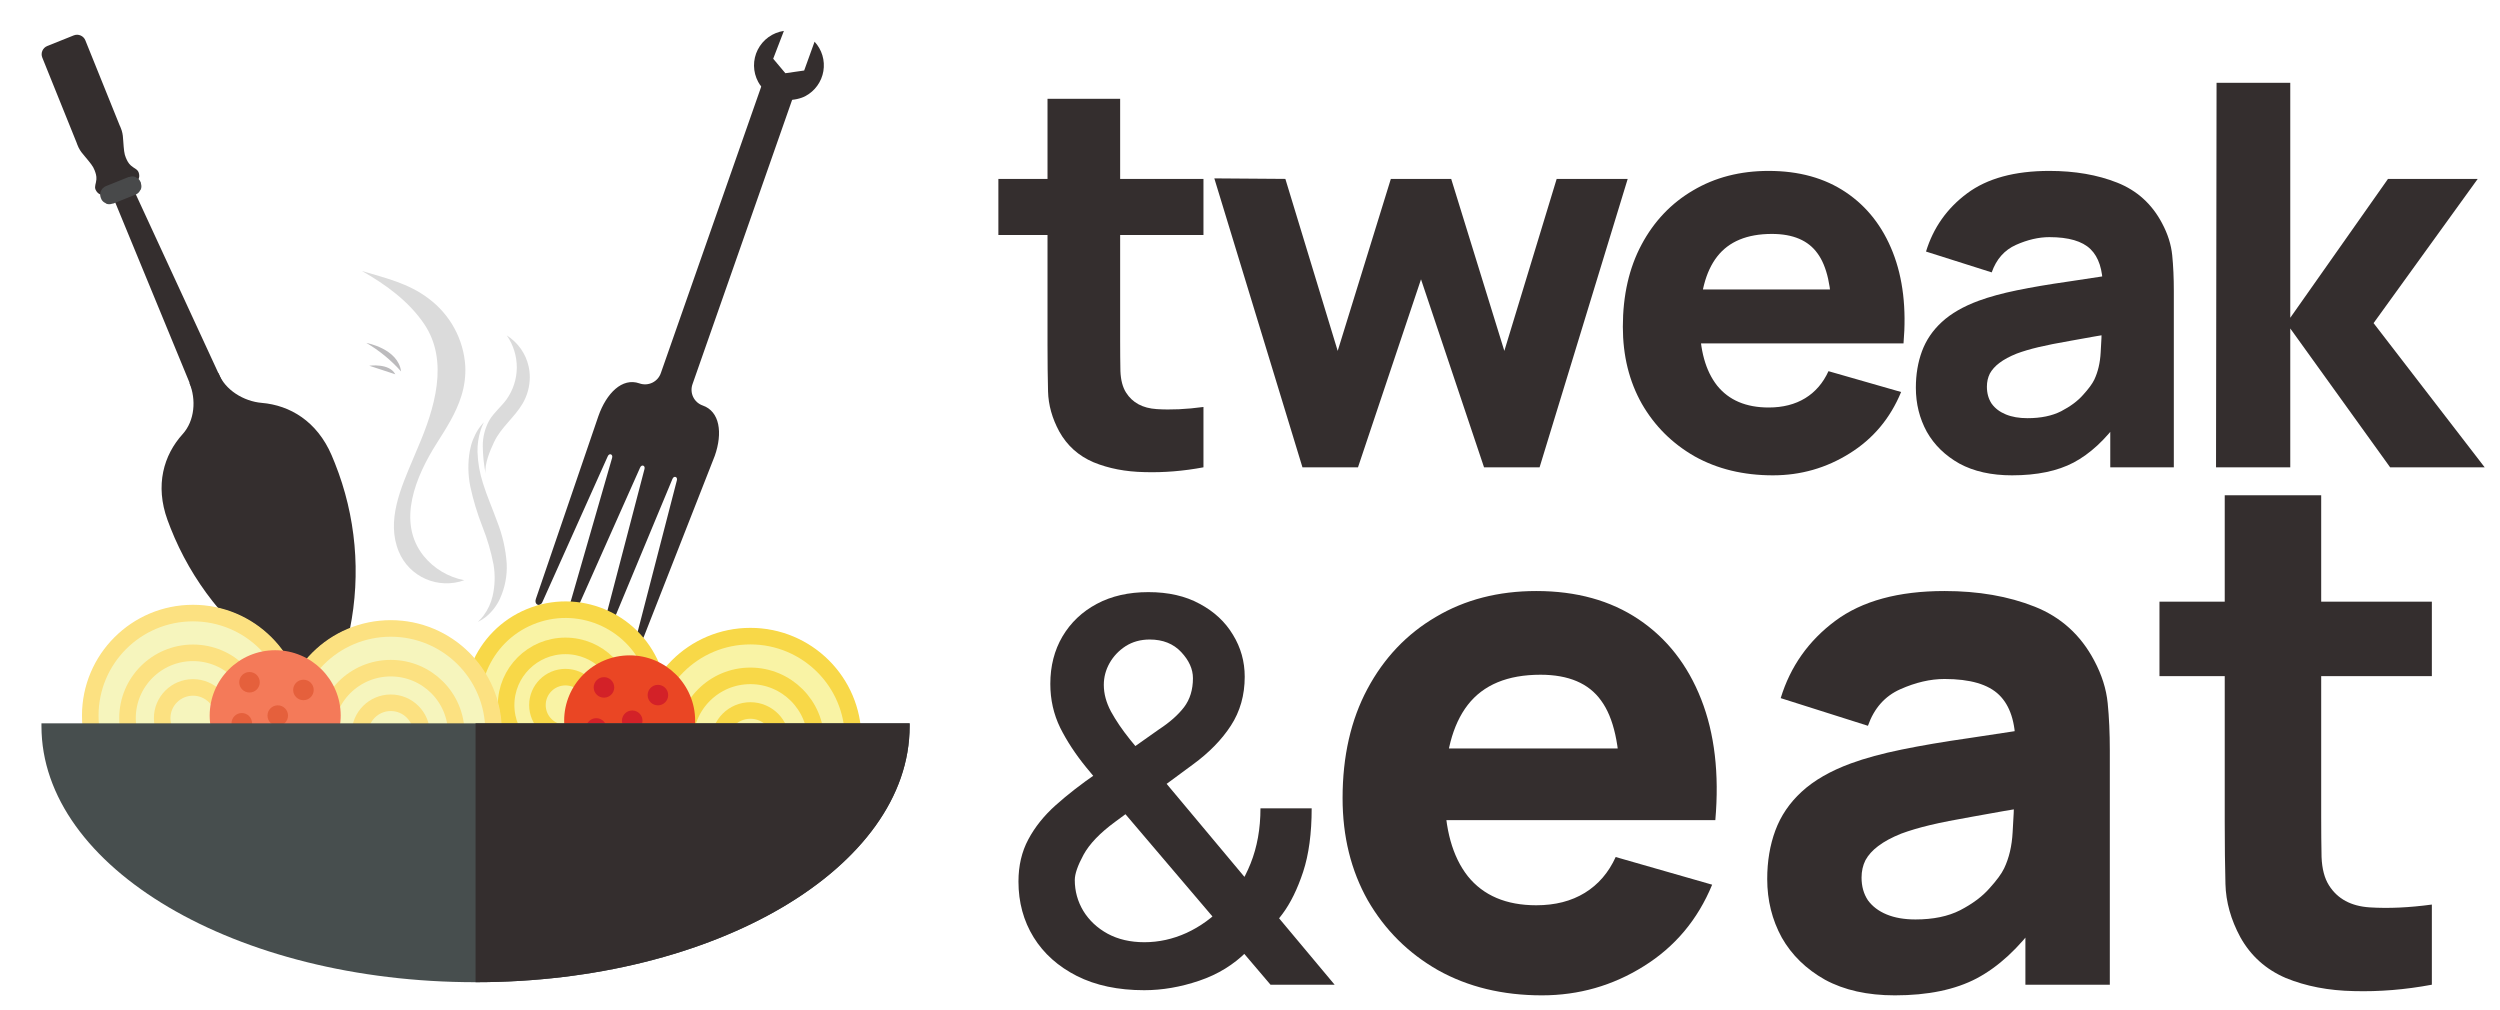 <svg width="151" height="61" viewBox="0 0 151 61" fill="none" xmlns="http://www.w3.org/2000/svg">
<path d="M72.689 28.226C71.485 28.452 70.302 28.549 69.141 28.516C67.99 28.495 66.958 28.296 66.044 27.919C65.141 27.532 64.453 26.914 63.98 26.065C63.55 25.269 63.324 24.462 63.302 23.645C63.281 22.817 63.27 21.882 63.27 20.839V5.968H67.657V20.581C67.657 21.258 67.662 21.871 67.673 22.419C67.695 22.957 67.808 23.387 68.012 23.71C68.399 24.323 69.017 24.656 69.867 24.71C70.716 24.764 71.657 24.721 72.689 24.581V28.226ZM60.302 14.194V10.806H72.689V14.194H60.302Z" fill="#342E2E"/>
<path d="M78.668 28.226L73.345 10.774L77.636 10.806L80.797 21.194L84.007 10.806H87.652L90.862 21.194L94.023 10.806H98.313L92.991 28.226H89.636L85.829 16.871L82.023 28.226H78.668Z" fill="#342E2E"/>
<path d="M107.085 28.71C105.3 28.71 103.725 28.328 102.359 27.565C101.004 26.79 99.94 25.731 99.166 24.387C98.402 23.032 98.02 21.484 98.02 19.742C98.02 17.839 98.397 16.183 99.15 14.774C99.902 13.366 100.94 12.274 102.262 11.5C103.585 10.715 105.107 10.323 106.827 10.323C108.655 10.323 110.209 10.753 111.488 11.613C112.768 12.473 113.714 13.683 114.327 15.242C114.94 16.801 115.155 18.634 114.972 20.742H110.633V19.129C110.633 17.355 110.348 16.081 109.779 15.306C109.219 14.522 108.3 14.129 107.02 14.129C105.526 14.129 104.424 14.586 103.714 15.5C103.015 16.403 102.666 17.742 102.666 19.516C102.666 21.14 103.015 22.398 103.714 23.29C104.424 24.172 105.461 24.613 106.827 24.613C107.687 24.613 108.424 24.425 109.037 24.049C109.65 23.672 110.117 23.129 110.44 22.419L114.827 23.677C114.171 25.269 113.133 26.506 111.714 27.387C110.305 28.269 108.762 28.71 107.085 28.71ZM101.311 20.742V17.484H112.859V20.742H101.311Z" fill="#342E2E"/>
<path d="M121.525 28.71C120.278 28.71 119.218 28.473 118.347 28C117.487 27.516 116.831 26.877 116.38 26.081C115.939 25.274 115.718 24.387 115.718 23.419C115.718 22.613 115.842 21.876 116.089 21.21C116.337 20.543 116.735 19.957 117.283 19.452C117.842 18.936 118.589 18.505 119.525 18.161C120.17 17.925 120.939 17.715 121.831 17.532C122.724 17.349 123.735 17.177 124.864 17.016C125.993 16.844 127.235 16.656 128.589 16.452L127.009 17.323C127.009 16.29 126.761 15.532 126.267 15.048C125.772 14.565 124.944 14.323 123.783 14.323C123.138 14.323 122.466 14.479 121.767 14.79C121.068 15.102 120.579 15.656 120.299 16.452L116.331 15.194C116.772 13.753 117.6 12.581 118.815 11.678C120.03 10.774 121.686 10.323 123.783 10.323C125.321 10.323 126.686 10.559 127.88 11.032C129.073 11.505 129.977 12.323 130.589 13.484C130.934 14.129 131.138 14.774 131.202 15.419C131.267 16.065 131.299 16.785 131.299 17.581V28.226H127.46V24.645L128.009 25.387C127.159 26.559 126.24 27.409 125.251 27.936C124.272 28.452 123.03 28.71 121.525 28.71ZM122.46 25.258C123.267 25.258 123.944 25.118 124.493 24.839C125.052 24.549 125.493 24.221 125.815 23.855C126.149 23.489 126.374 23.183 126.493 22.936C126.718 22.462 126.847 21.914 126.88 21.29C126.923 20.656 126.944 20.129 126.944 19.71L128.235 20.032C126.933 20.247 125.88 20.43 125.073 20.581C124.267 20.721 123.616 20.849 123.122 20.968C122.627 21.086 122.192 21.215 121.815 21.355C121.385 21.527 121.036 21.715 120.767 21.919C120.509 22.113 120.315 22.328 120.186 22.565C120.068 22.801 120.009 23.065 120.009 23.355C120.009 23.753 120.105 24.097 120.299 24.387C120.503 24.667 120.788 24.882 121.154 25.032C121.519 25.183 121.955 25.258 122.46 25.258Z" fill="#342E2E"/>
<path d="M133.848 28.226L133.88 5H138.332V19.194L144.235 10.806H149.654L143.364 19.516L150.074 28.226H144.364L138.332 19.839V28.226H133.848Z" fill="#342E2E"/>
<path d="M69.11 59.808C67.536 59.808 66.181 59.522 65.043 58.949C63.913 58.376 63.042 57.597 62.431 56.612C61.82 55.62 61.515 54.497 61.515 53.244C61.515 52.29 61.713 51.442 62.11 50.701C62.508 49.953 63.061 49.262 63.771 48.628C64.482 47.994 65.303 47.356 66.234 46.715L70.014 44.046C70.656 43.626 71.156 43.183 71.515 42.717C71.874 42.243 72.054 41.659 72.054 40.964C72.054 40.414 71.817 39.888 71.343 39.383C70.87 38.879 70.236 38.627 69.442 38.627C68.892 38.627 68.407 38.761 67.987 39.028C67.575 39.296 67.25 39.639 67.013 40.059C66.784 40.472 66.67 40.907 66.67 41.365C66.67 41.9 66.815 42.438 67.105 42.98C67.403 43.523 67.785 44.084 68.25 44.664C68.716 45.237 69.205 45.833 69.717 46.451L80.611 59.476H76.739L67.724 48.88C66.967 47.986 66.265 47.146 65.616 46.36C64.967 45.566 64.44 44.764 64.035 43.954C63.638 43.137 63.439 42.255 63.439 41.308C63.439 40.231 63.684 39.276 64.172 38.444C64.669 37.604 65.36 36.947 66.246 36.474C67.132 36 68.17 35.764 69.362 35.764C70.568 35.764 71.603 36 72.466 36.474C73.337 36.94 74.005 37.562 74.471 38.341C74.944 39.112 75.181 39.956 75.181 40.873C75.181 41.988 74.902 42.973 74.345 43.828C73.795 44.676 73.035 45.455 72.065 46.165L67.357 49.636C66.441 50.308 65.803 50.972 65.444 51.629C65.093 52.278 64.917 52.786 64.917 53.153C64.917 53.825 65.089 54.447 65.432 55.02C65.784 55.593 66.272 56.051 66.899 56.395C67.533 56.738 68.273 56.91 69.121 56.91C69.992 56.91 70.839 56.723 71.664 56.349C72.496 55.967 73.249 55.421 73.921 54.711C74.6 54 75.139 53.149 75.536 52.156C75.933 51.163 76.132 50.052 76.132 48.823H79.225C79.225 50.335 79.053 51.614 78.709 52.66C78.365 53.699 77.949 54.547 77.46 55.203C76.979 55.852 76.525 56.36 76.097 56.727C75.96 56.849 75.83 56.971 75.708 57.093C75.586 57.216 75.456 57.338 75.318 57.46C74.524 58.262 73.562 58.854 72.432 59.236C71.309 59.617 70.202 59.808 69.11 59.808Z" fill="#342E2E"/>
<path d="M93.131 60.119C90.761 60.119 88.668 59.612 86.855 58.598C85.055 57.57 83.642 56.163 82.613 54.378C81.599 52.578 81.092 50.522 81.092 48.208C81.092 45.681 81.592 43.481 82.592 41.611C83.592 39.74 84.97 38.29 86.726 37.262C88.483 36.219 90.504 35.698 92.789 35.698C95.216 35.698 97.28 36.27 98.979 37.412C100.679 38.554 101.936 40.161 102.75 42.232C103.564 44.303 103.849 46.737 103.606 49.536H97.844V47.394C97.844 45.038 97.466 43.346 96.709 42.318C95.966 41.275 94.745 40.754 93.046 40.754C91.061 40.754 89.597 41.361 88.654 42.575C87.726 43.774 87.262 45.552 87.262 47.908C87.262 50.065 87.726 51.736 88.654 52.921C89.597 54.092 90.975 54.678 92.789 54.678C93.931 54.678 94.909 54.428 95.723 53.928C96.537 53.428 97.159 52.707 97.587 51.764L103.414 53.435C102.542 55.549 101.164 57.191 99.279 58.362C97.409 59.533 95.359 60.119 93.131 60.119ZM85.462 49.536V45.209H100.8V49.536H85.462Z" fill="#342E2E"/>
<path d="M114.451 60.119C112.795 60.119 111.388 59.805 110.231 59.176C109.089 58.534 108.218 57.684 107.618 56.627C107.032 55.556 106.74 54.378 106.74 53.093C106.74 52.021 106.904 51.043 107.232 50.158C107.561 49.272 108.089 48.494 108.818 47.823C109.56 47.137 110.553 46.566 111.795 46.109C112.652 45.795 113.673 45.516 114.858 45.274C116.044 45.031 117.386 44.802 118.886 44.588C120.385 44.36 122.035 44.11 123.834 43.838L121.735 44.995C121.735 43.624 121.406 42.617 120.749 41.975C120.092 41.332 118.993 41.011 117.45 41.011C116.594 41.011 115.701 41.218 114.773 41.632C113.844 42.046 113.195 42.782 112.823 43.838L107.554 42.167C108.139 40.254 109.239 38.697 110.853 37.498C112.466 36.298 114.666 35.698 117.45 35.698C119.493 35.698 121.306 36.012 122.891 36.641C124.477 37.269 125.676 38.355 126.49 39.897C126.947 40.754 127.219 41.611 127.304 42.467C127.39 43.324 127.433 44.281 127.433 45.338V59.476H122.334V54.721L123.063 55.706C121.935 57.263 120.714 58.391 119.4 59.09C118.1 59.776 116.451 60.119 114.451 60.119ZM115.694 55.535C116.765 55.535 117.665 55.349 118.393 54.978C119.136 54.592 119.721 54.156 120.149 53.671C120.592 53.185 120.892 52.778 121.049 52.45C121.349 51.822 121.52 51.093 121.563 50.265C121.62 49.422 121.649 48.722 121.649 48.166L123.363 48.594C121.635 48.88 120.235 49.122 119.164 49.322C118.093 49.508 117.229 49.679 116.572 49.836C115.915 49.993 115.337 50.165 114.837 50.35C114.266 50.579 113.802 50.829 113.445 51.1C113.102 51.357 112.845 51.643 112.673 51.957C112.516 52.271 112.438 52.621 112.438 53.007C112.438 53.535 112.566 53.992 112.823 54.378C113.095 54.749 113.473 55.035 113.959 55.235C114.444 55.435 115.023 55.535 115.694 55.535Z" fill="#342E2E"/>
<path d="M146.884 59.476C145.284 59.776 143.713 59.904 142.171 59.862C140.643 59.833 139.272 59.569 138.058 59.069C136.859 58.555 135.945 57.734 135.316 56.606C134.745 55.549 134.445 54.478 134.417 53.392C134.388 52.293 134.374 51.05 134.374 49.665V29.914H140.2V49.322C140.2 50.222 140.207 51.036 140.222 51.764C140.25 52.478 140.4 53.05 140.672 53.478C141.186 54.292 142.007 54.735 143.135 54.806C144.263 54.878 145.513 54.821 146.884 54.635V59.476ZM130.432 40.839V36.341H146.884V40.839H130.432Z" fill="#342E2E"/>
<path d="M32.75 36.388L36.706 27.564C36.794 27.345 37.038 27.43 36.971 27.657L34.262 37.052C34.178 37.383 34.52 37.515 34.67 37.209L38.66 28.247C38.749 28.027 38.993 28.112 38.925 28.339L36.443 37.828C36.37 38.161 36.719 38.27 36.859 37.958L40.615 28.929C40.704 28.709 40.948 28.794 40.881 29.021L38.458 38.38C38.407 38.718 38.775 38.782 38.89 38.454L43.174 27.528C43.659 26.144 43.475 24.852 42.444 24.492C42.317 24.448 42.201 24.379 42.101 24.29C42.002 24.2 41.921 24.091 41.864 23.97C41.807 23.849 41.775 23.718 41.77 23.584C41.764 23.45 41.785 23.316 41.832 23.191L47.963 5.694L46.05 5.026L39.919 22.523C39.877 22.65 39.81 22.767 39.722 22.869C39.634 22.97 39.527 23.052 39.407 23.111C39.287 23.17 39.156 23.205 39.022 23.213C38.889 23.221 38.755 23.203 38.628 23.159L38.614 23.154C37.583 22.794 36.628 23.748 36.143 25.132L32.365 36.181C32.252 36.504 32.579 36.684 32.75 36.388Z" fill="#342E2E"/>
<path fill-rule="evenodd" clip-rule="evenodd" d="M48.648 5.804C48.163 6.065 46.758 6.381 45.882 5.094C45.85 5.045 45.82 4.995 45.793 4.944C45.633 4.646 45.547 4.314 45.542 3.975C45.538 3.637 45.616 3.303 45.768 3.002C45.921 2.7 46.144 2.439 46.419 2.241C46.694 2.044 47.012 1.915 47.347 1.866L46.701 3.547L47.436 4.422L48.572 4.259L49.2 2.518C49.419 2.754 49.581 3.037 49.673 3.345C49.765 3.653 49.785 3.979 49.732 4.296C49.679 4.613 49.553 4.914 49.365 5.175C49.178 5.437 48.932 5.652 48.648 5.804Z" fill="#342E2E"/>
<path d="M16.533 39.827C18.259 41.05 20.712 40.081 21.131 38.011C21.812 34.648 21.499 31.163 20.229 27.98C20.163 27.815 20.099 27.651 20.027 27.49C19.143 25.442 17.513 24.479 15.81 24.334C14.727 24.244 13.58 23.552 13.2 22.54L11.44 23.126C11.858 24.128 11.765 25.411 11.034 26.218C9.884 27.487 9.353 29.306 10.117 31.407C10.177 31.573 10.239 31.738 10.305 31.902C11.565 35.09 13.729 37.842 16.533 39.827Z" fill="#342E2E"/>
<path d="M11.62 23.534L13.38 22.949L7.92 11.125L6.747 11.711L11.62 23.534Z" fill="#342E2E"/>
<path d="M4.747 8.914C4.861 9.143 4.979 9.272 5.123 9.444C5.458 9.845 5.626 10.045 5.714 10.285C5.777 10.453 5.837 10.616 5.822 10.832C5.804 11.094 5.689 11.256 5.772 11.455C5.824 11.578 5.92 11.66 5.92 11.66C5.962 11.696 6.009 11.726 6.06 11.747C6.239 11.822 6.414 11.771 6.47 11.752L7.273 11.43L8.075 11.107C8.13 11.082 8.291 10.998 8.368 10.821C8.39 10.77 8.404 10.716 8.409 10.661C8.409 10.661 8.421 10.536 8.373 10.411C8.295 10.21 8.099 10.172 7.904 9.996C7.743 9.85 7.674 9.692 7.602 9.527C7.499 9.293 7.481 9.032 7.444 8.512C7.428 8.288 7.424 8.114 7.347 7.87C7.297 7.711 7.238 7.6 7.227 7.573L5.154 2.434C5.101 2.302 4.997 2.197 4.866 2.142C4.736 2.086 4.588 2.084 4.456 2.137L3.653 2.459L2.851 2.781C2.719 2.834 2.614 2.938 2.558 3.068C2.502 3.199 2.501 3.346 2.554 3.478L4.627 8.618C4.638 8.644 4.673 8.765 4.747 8.914Z" fill="#342E2E"/>
<path d="M8.042 11.213L8.031 11.186C8.019 11.157 7.986 11.143 7.957 11.155L6.587 11.705C6.558 11.716 6.544 11.749 6.556 11.778L6.566 11.805C6.578 11.834 6.611 11.848 6.64 11.836L8.01 11.286C8.039 11.275 8.053 11.242 8.042 11.213Z" fill="#342E2E" stroke="#48494A" stroke-miterlimit="10"/>
<path d="M34.153 48.486C37.494 48.486 40.203 45.783 40.203 42.448C40.203 39.114 37.494 36.41 34.153 36.41C30.811 36.41 28.102 39.114 28.102 42.448C28.102 45.783 30.811 48.486 34.153 48.486Z" fill="#F9F3A5"/>
<path d="M36.316 47.638C39.189 46.45 40.554 43.163 39.364 40.295C38.173 37.427 34.879 36.066 32.005 37.254C29.132 38.441 27.767 41.729 28.957 44.597C30.148 47.464 33.442 48.826 36.316 47.638Z" stroke="#F8D848" stroke-miterlimit="10" stroke-linecap="round" stroke-linejoin="round"/>
<path d="M34.153 46.163C36.132 46.163 37.736 44.562 37.736 42.587C37.736 40.612 36.132 39.011 34.153 39.011C32.173 39.011 30.569 40.612 30.569 42.587C30.569 44.562 32.173 46.163 34.153 46.163Z" stroke="#F8D848" stroke-miterlimit="10" stroke-linecap="round" stroke-linejoin="round"/>
<path d="M34.153 44.275C35.086 44.275 35.843 43.519 35.843 42.587C35.843 41.655 35.086 40.899 34.153 40.899C33.218 40.899 32.461 41.655 32.461 42.587C32.461 43.519 33.218 44.275 34.153 44.275Z" stroke="#F8D848" stroke-miterlimit="10" stroke-linecap="round" stroke-linejoin="round"/>
<path d="M45.323 51.273C49.007 51.273 51.994 48.292 51.994 44.615C51.994 40.939 49.007 37.958 45.323 37.958C41.639 37.958 38.652 40.939 38.652 44.615C38.652 48.292 41.639 51.273 45.323 51.273Z" fill="#F9F3A5"/>
<path d="M45.323 50.809C48.75 50.809 51.529 48.036 51.529 44.616C51.529 41.196 48.75 38.423 45.323 38.423C41.896 38.423 39.117 41.196 39.117 44.616C39.117 48.036 41.896 50.809 45.323 50.809Z" stroke="#F8D848" stroke-miterlimit="10" stroke-linecap="round" stroke-linejoin="round"/>
<path d="M45.323 48.718C47.508 48.718 49.279 46.951 49.279 44.77C49.279 42.59 47.508 40.822 45.323 40.822C43.138 40.822 41.367 42.59 41.367 44.77C41.367 46.951 43.138 48.718 45.323 48.718Z" stroke="#F8D848" stroke-miterlimit="10" stroke-linecap="round" stroke-linejoin="round"/>
<path d="M45.323 46.629C46.351 46.629 47.184 45.797 47.184 44.771C47.184 43.745 46.351 42.913 45.323 42.913C44.294 42.913 43.461 43.745 43.461 44.771C43.461 45.797 44.294 46.629 45.323 46.629Z" stroke="#F8D848" stroke-miterlimit="10" stroke-linecap="round" stroke-linejoin="round"/>
<path d="M38.031 47.48C40.216 47.48 41.987 45.712 41.987 43.532C41.987 41.352 40.216 39.584 38.031 39.584C35.846 39.584 34.075 41.352 34.075 43.532C34.075 45.712 35.846 47.48 38.031 47.48Z" fill="#EA4624"/>
<path d="M36.48 42.139C36.822 42.139 37.1 41.862 37.1 41.52C37.1 41.178 36.822 40.9 36.48 40.9C36.137 40.9 35.859 41.178 35.859 41.52C35.859 41.862 36.137 42.139 36.48 42.139Z" fill="#D32128"/>
<path d="M39.738 42.603C40.081 42.603 40.358 42.326 40.358 41.983C40.358 41.642 40.081 41.364 39.738 41.364C39.395 41.364 39.117 41.642 39.117 41.983C39.117 42.326 39.395 42.603 39.738 42.603Z" fill="#D32128"/>
<path d="M38.186 44.152C38.529 44.152 38.807 43.874 38.807 43.532C38.807 43.19 38.529 42.913 38.186 42.913C37.843 42.913 37.565 43.19 37.565 43.532C37.565 43.874 37.843 44.152 38.186 44.152Z" fill="#D32128"/>
<path d="M36.014 44.617C36.357 44.617 36.635 44.339 36.635 43.997C36.635 43.655 36.357 43.378 36.014 43.378C35.671 43.378 35.394 43.655 35.394 43.997C35.394 44.339 35.671 44.617 36.014 44.617Z" fill="#D32128"/>
<path d="M37.876 46.628C38.219 46.628 38.496 46.351 38.496 46.009C38.496 45.667 38.219 45.39 37.876 45.39C37.533 45.39 37.255 45.667 37.255 46.009C37.255 46.351 37.533 46.628 37.876 46.628Z" fill="#D32128"/>
<path d="M40.203 45.39C40.546 45.39 40.824 45.113 40.824 44.771C40.824 44.429 40.546 44.151 40.203 44.151C39.86 44.151 39.583 44.429 39.583 44.771C39.583 45.113 39.86 45.39 40.203 45.39Z" fill="#D32128"/>
<path d="M11.657 49.88C15.342 49.88 18.328 46.9 18.328 43.223C18.328 39.546 15.342 36.565 11.657 36.565C7.973 36.565 4.986 39.546 4.986 43.223C4.986 46.9 7.973 49.88 11.657 49.88Z" fill="#F6F5BD"/>
<path d="M11.657 49.416C15.085 49.416 17.863 46.643 17.863 43.223C17.863 39.803 15.085 37.03 11.657 37.03C8.23 37.03 5.452 39.803 5.452 43.223C5.452 46.643 8.23 49.416 11.657 49.416Z" stroke="#FCE181" stroke-miterlimit="10" stroke-linecap="round" stroke-linejoin="round"/>
<path d="M11.657 47.326C13.842 47.326 15.613 45.558 15.613 43.378C15.613 41.197 13.842 39.43 11.657 39.43C9.472 39.43 7.701 41.197 7.701 43.378C7.701 45.558 9.472 47.326 11.657 47.326Z" stroke="#FCE181" stroke-miterlimit="10" stroke-linecap="round" stroke-linejoin="round"/>
<path d="M11.657 45.235C12.685 45.235 13.519 44.404 13.519 43.377C13.519 42.351 12.685 41.52 11.657 41.52C10.629 41.52 9.795 42.351 9.795 43.377C9.795 44.404 10.629 45.235 11.657 45.235Z" stroke="#FCE181" stroke-miterlimit="10" stroke-linecap="round" stroke-linejoin="round"/>
<path d="M23.603 50.808C27.288 50.808 30.274 47.827 30.274 44.151C30.274 40.474 27.288 37.493 23.603 37.493C19.919 37.493 16.932 40.474 16.932 44.151C16.932 47.827 19.919 50.808 23.603 50.808Z" fill="#F6F5BD"/>
<path d="M23.603 50.344C27.03 50.344 29.809 47.571 29.809 44.151C29.809 40.731 27.03 37.958 23.603 37.958C20.176 37.958 17.398 40.731 17.398 44.151C17.398 47.571 20.176 50.344 23.603 50.344Z" stroke="#FCE181" stroke-miterlimit="10" stroke-linecap="round" stroke-linejoin="round"/>
<path d="M23.603 48.253C25.788 48.253 27.559 46.486 27.559 44.305C27.559 42.125 25.788 40.357 23.603 40.357C21.418 40.357 19.647 42.125 19.647 44.305C19.647 46.486 21.418 48.253 23.603 48.253Z" stroke="#FCE181" stroke-miterlimit="10" stroke-linecap="round" stroke-linejoin="round"/>
<path d="M23.603 46.163C24.631 46.163 25.465 45.331 25.465 44.305C25.465 43.279 24.631 42.447 23.603 42.447C22.575 42.447 21.741 43.279 21.741 44.305C21.741 45.331 22.575 46.163 23.603 46.163Z" stroke="#FCE181" stroke-miterlimit="10" stroke-linecap="round" stroke-linejoin="round"/>
<path d="M16.622 47.169C18.806 47.169 20.578 45.402 20.578 43.221C20.578 41.041 18.806 39.273 16.622 39.273C14.437 39.273 12.665 41.041 12.665 43.221C12.665 45.402 14.437 47.169 16.622 47.169Z" fill="#F47A59"/>
<path d="M15.07 41.828C15.412 41.828 15.69 41.551 15.69 41.209C15.69 40.867 15.412 40.59 15.07 40.59C14.727 40.59 14.449 40.867 14.449 41.209C14.449 41.551 14.727 41.828 15.07 41.828Z" fill="#E5603C"/>
<path d="M18.328 42.292C18.67 42.292 18.948 42.015 18.948 41.673C18.948 41.331 18.67 41.054 18.328 41.054C17.985 41.054 17.707 41.331 17.707 41.673C17.707 42.015 17.985 42.292 18.328 42.292Z" fill="#E5603C"/>
<path d="M16.776 43.841C17.119 43.841 17.397 43.564 17.397 43.222C17.397 42.88 17.119 42.602 16.776 42.602C16.434 42.602 16.156 42.88 16.156 43.222C16.156 43.564 16.434 43.841 16.776 43.841Z" fill="#E5603C"/>
<path d="M14.604 44.306C14.947 44.306 15.225 44.029 15.225 43.687C15.225 43.345 14.947 43.067 14.604 43.067C14.262 43.067 13.984 43.345 13.984 43.687C13.984 44.029 14.262 44.306 14.604 44.306Z" fill="#E5603C"/>
<path d="M16.466 46.318C16.808 46.318 17.086 46.04 17.086 45.698C17.086 45.356 16.808 45.079 16.466 45.079C16.123 45.079 15.845 45.356 15.845 45.698C15.845 46.04 16.123 46.318 16.466 46.318Z" fill="#E4714F"/>
<path d="M18.793 45.079C19.136 45.079 19.414 44.802 19.414 44.46C19.414 44.118 19.136 43.841 18.793 43.841C18.451 43.841 18.173 44.118 18.173 44.46C18.173 44.802 18.451 45.079 18.793 45.079Z" fill="#E4714F"/>
<path fill-rule="evenodd" clip-rule="evenodd" d="M28.723 59.325V43.688H2.504V43.858C2.504 52.404 14.248 59.325 28.723 59.325ZM28.723 59.325V43.688H54.942V43.858C54.942 52.404 43.198 59.325 28.723 59.325Z" fill="#474E4E"/>
<path d="M29.234 57.963V44.858H53.428C52.859 54.454 37.062 57.593 29.234 57.963Z" fill="#342E2E"/>
<path d="M28.723 43.688V59.325C43.198 59.325 54.942 52.404 54.942 43.858C54.942 43.796 54.942 43.734 54.942 43.688H28.723Z" fill="#342E2E"/>
<path d="M29.14 31.813C29.435 32.553 29.659 33.319 29.81 34.101C29.916 34.732 29.897 35.377 29.754 36.001C29.654 36.431 29.466 36.836 29.2 37.191C29.149 37.252 29.105 37.307 29.064 37.354C29.029 37.394 28.992 37.432 28.954 37.469L28.861 37.563L28.978 37.5C29.027 37.476 29.075 37.449 29.121 37.42L29.305 37.292C29.691 36.99 29.997 36.601 30.199 36.158C30.502 35.491 30.641 34.763 30.605 34.034C30.544 33.167 30.349 32.313 30.029 31.503C29.721 30.657 29.39 29.902 29.176 29.203C28.975 28.586 28.862 27.944 28.841 27.296C28.831 26.85 28.896 26.406 29.033 25.98C29.072 25.861 29.117 25.743 29.169 25.628L29.224 25.508L29.136 25.606C29.05 25.702 28.971 25.804 28.9 25.911C28.637 26.316 28.459 26.769 28.375 27.242C28.253 27.949 28.263 28.672 28.404 29.375C28.582 30.206 28.828 31.021 29.14 31.813Z" fill="#DBDBDB"/>
<path d="M21.863 16.37C23.308 17.187 24.686 18.195 25.612 19.557C27.149 21.816 26.233 24.712 25.254 26.997C25.152 27.236 25.051 27.477 24.951 27.717C24.228 29.44 23.307 31.456 24.09 33.323C24.394 34.059 24.976 34.65 25.713 34.971C26.45 35.293 27.285 35.319 28.042 35.046C27.078 34.858 26.211 34.342 25.595 33.587C23.929 31.519 25.139 28.737 26.366 26.795C26.942 25.884 27.544 24.959 27.864 23.923C28.05 23.339 28.131 22.727 28.103 22.116C28.055 21.315 27.83 20.534 27.445 19.826C27.06 19.119 26.523 18.503 25.873 18.021C24.675 17.113 23.284 16.792 21.863 16.37Z" fill="#DBDBDB"/>
<path d="M24.225 22.435C23.622 21.755 22.914 21.174 22.127 20.712C22.127 20.712 24.05 21.056 24.225 22.435Z" fill="#BCBBBD"/>
<path d="M23.875 22.607L22.302 22.09C22.302 22.09 23.525 21.918 23.875 22.607Z" fill="#BCBBBD"/>
<path d="M32 22.794C32.001 22.572 31.977 22.35 31.929 22.133C31.845 21.751 31.685 21.389 31.459 21.068C31.232 20.747 30.944 20.473 30.611 20.261C31.01 20.836 31.22 21.517 31.215 22.212C31.209 22.907 30.986 23.583 30.578 24.149C30.262 24.57 29.844 24.913 29.568 25.363C29.292 25.852 29.151 26.405 29.16 26.966C29.168 27.525 29.226 28.082 29.334 28.631C29.241 28.049 29.605 27.199 29.848 26.688C30.267 25.808 31.074 25.211 31.563 24.381C31.846 23.899 31.997 23.352 32 22.794Z" fill="#DBDBDB"/>
</svg>

